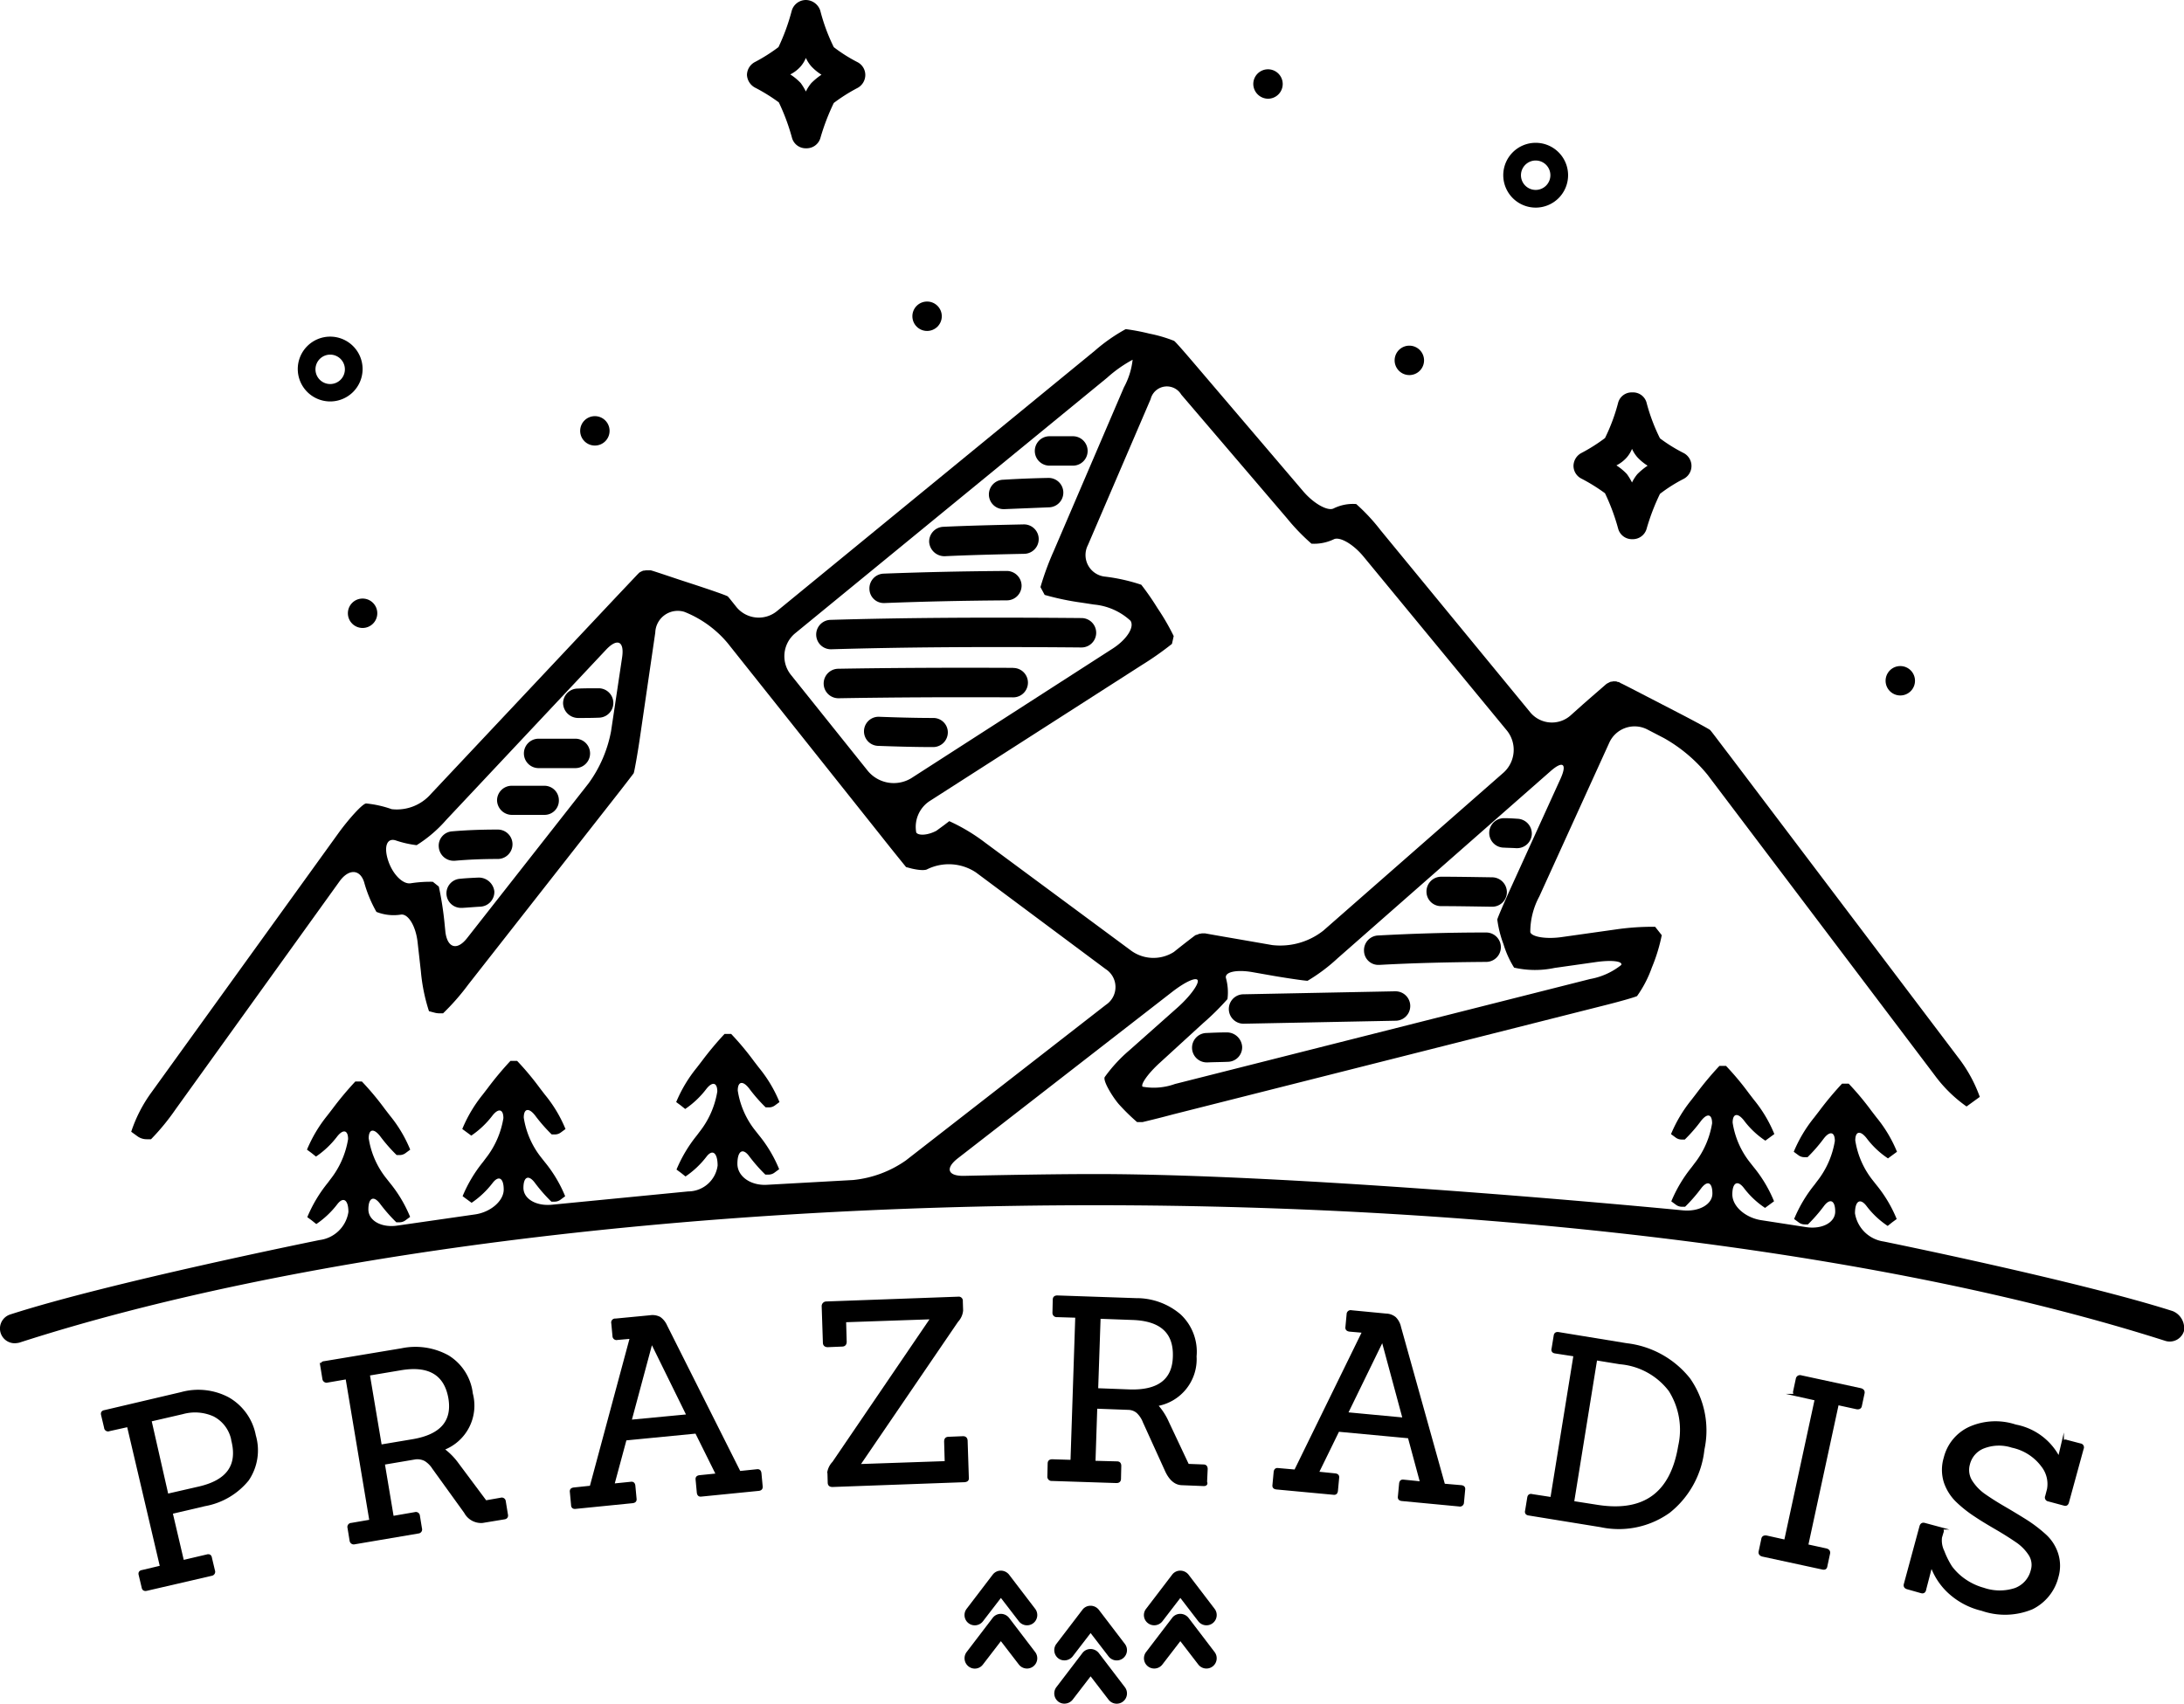 <svg xmlns="http://www.w3.org/2000/svg" width="132.008" height="103" viewBox="0 0 132.008 103">
  <g id="Groupe_29" data-name="Groupe 29" transform="translate(-0.058)">
    <g id="Groupe_29-2" data-name="Groupe 29" transform="translate(0.058)">
      <path id="Tracé_83" data-name="Tracé 83" d="M52.962,18.286a10.673,10.673,0,0,1,1.433.889,12.6,12.6,0,0,1,.8,2.159.861.861,0,0,0,.853.617h0a.867.867,0,0,0,.853-.6,13.122,13.122,0,0,1,.816-2.14,9.243,9.243,0,0,1,1.433-.907.881.881,0,0,0,0-1.56,9.566,9.566,0,0,1-1.433-.889,11.185,11.185,0,0,1-.816-2.177.845.845,0,0,0-.853-.6h0a.846.846,0,0,0-.853.6,11.19,11.19,0,0,1-.8,2.159,10.275,10.275,0,0,1-1.433.907.894.894,0,0,0-.472.78A.867.867,0,0,0,52.962,18.286ZM55.719,17a1.879,1.879,0,0,0,.308-.508,2.049,2.049,0,0,0,.326.508,3.069,3.069,0,0,0,.617.508,3.994,3.994,0,0,0-.617.508,2.465,2.465,0,0,0-.326.508,3.69,3.69,0,0,0-.308-.508,3.359,3.359,0,0,0-.635-.526A2.081,2.081,0,0,0,55.719,17Z" transform="translate(42.617 10.646)"/>
      <path id="Tracé_84" data-name="Tracé 84" d="M25.44,5.3a10.673,10.673,0,0,1,1.433.889,12.605,12.605,0,0,1,.8,2.159.861.861,0,0,0,.853.617h0a.867.867,0,0,0,.853-.6,13.441,13.441,0,0,1,.816-2.14,10.276,10.276,0,0,1,1.433-.907.894.894,0,0,0,.472-.78.873.873,0,0,0-.472-.78,9.244,9.244,0,0,1-1.433-.907A11.324,11.324,0,0,1,29.376.635.932.932,0,0,0,28.505,0a.893.893,0,0,0-.853.653,12.4,12.4,0,0,1-.8,2.195,10.276,10.276,0,0,1-1.433.907.894.894,0,0,0-.472.78A.922.922,0,0,0,25.44,5.3ZM28.2,4.009a1.879,1.879,0,0,0,.308-.508,2.05,2.05,0,0,0,.326.508,3.069,3.069,0,0,0,.617.508,3.994,3.994,0,0,0-.617.508,2.465,2.465,0,0,0-.326.508,3.689,3.689,0,0,0-.308-.508,3.359,3.359,0,0,0-.635-.526A2.081,2.081,0,0,0,28.2,4.009Z" transform="translate(20.202)"/>
      <path id="Tracé_85" data-name="Tracé 85" d="M47.419,13.3a.889.889,0,1,0-.889-.889A.89.89,0,0,0,47.419,13.3Z" transform="translate(37.766 9.376)"/>
      <circle id="Ellipse_15" data-name="Ellipse 15" cx="0.889" cy="0.889" r="0.889" transform="translate(113.971 40.268)"/>
      <path id="Tracé_86" data-name="Tracé 86" d="M42.709,4.088A.889.889,0,1,0,41.82,3.2.9.9,0,0,0,42.709,4.088Z" transform="translate(33.933 1.88)"/>
      <circle id="Ellipse_16" data-name="Ellipse 16" cx="0.889" cy="0.889" r="0.889" transform="translate(55.147 18.23)"/>
      <circle id="Ellipse_17" data-name="Ellipse 17" cx="0.889" cy="0.889" r="0.889" transform="translate(35.067 25.159)"/>
      <circle id="Ellipse_18" data-name="Ellipse 18" cx="0.889" cy="0.889" r="0.889" transform="translate(21.027 36.187)"/>
      <path id="Tracé_87" data-name="Tracé 87" d="M11.939,15.138A1.959,1.959,0,1,0,9.98,13.179,1.962,1.962,0,0,0,11.939,15.138Zm0-2.83a.889.889,0,1,1-.889.889A.89.89,0,0,1,11.939,12.308Z" transform="translate(8.018 9.132)"/>
      <path id="Tracé_88" data-name="Tracé 88" d="M52.109,8.678A1.959,1.959,0,1,0,50.15,6.719,1.962,1.962,0,0,0,52.109,8.678Zm0-2.848a.889.889,0,1,1-.889.889A.89.89,0,0,1,52.109,5.83Z" transform="translate(40.712 3.874)"/>
      <path id="Tracé_89" data-name="Tracé 89" d="M33.909,17.816h.036l2.685-.109a.889.889,0,0,0-.036-1.778c-.925.018-1.85.054-2.721.109a.889.889,0,0,0,.036,1.778Z" transform="translate(26.77 12.965)"/>
      <path id="Tracé_90" data-name="Tracé 90" d="M31.927,19.4h.036c1.542-.073,3.12-.109,4.807-.145a.889.889,0,0,0-.036-1.778c-1.705.036-3.3.073-4.861.145a.891.891,0,0,0-.853.925A.925.925,0,0,0,31.927,19.4Z" transform="translate(25.142 14.227)"/>
      <path id="Tracé_91" data-name="Tracé 91" d="M29.9,20.971h.036c2.3-.091,4.734-.145,7.4-.163a.89.89,0,0,0,.889-.889.9.9,0,0,0-.889-.889c-2.685.018-5.115.073-7.455.163a.891.891,0,0,0-.853.925A.867.867,0,0,0,29.9,20.971Z" transform="translate(23.523 15.488)"/>
      <path id="Tracé_92" data-name="Tracé 92" d="M43.295,20.611c-6.131-.054-10.811-.018-15.164.109a.889.889,0,0,0,.018,1.778h.018c4.335-.127,9-.163,15.11-.109h0a.889.889,0,0,0,.018-1.778Z" transform="translate(22.082 16.755)"/>
      <path id="Tracé_93" data-name="Tracé 93" d="M38.956,22.263c-3.954-.018-7.419,0-10.575.054A.889.889,0,0,0,28.4,24.1h.018c3.156-.054,6.6-.073,10.539-.054h0a.889.889,0,1,0,0-1.778Z" transform="translate(22.286 18.114)"/>
      <path id="Tracé_94" data-name="Tracé 94" d="M33.049,23.963c-1.143,0-2.3-.036-3.3-.073a.88.88,0,0,0-.054,1.759c1,.036,2.177.073,3.338.073h0a.89.89,0,0,0,.889-.889A.871.871,0,0,0,33.049,23.963Z" transform="translate(23.368 19.444)"/>
      <path id="Tracé_95" data-name="Tracé 95" d="M19.727,24.736h0c.417,0,.834,0,1.252-.018a.889.889,0,0,0-.018-1.778h-.018c-.417,0-.816,0-1.233.018a.89.89,0,0,0-.889.889A.918.918,0,0,0,19.727,24.736Z" transform="translate(15.213 18.671)"/>
      <path id="Tracé_96" data-name="Tracé 96" d="M18.391,26.4h2.231a.889.889,0,0,0,0-1.778H18.409a.889.889,0,0,0-.018,1.778Z" transform="translate(14.155 20.038)"/>
      <path id="Tracé_97" data-name="Tracé 97" d="M17.509,27.949h1.977a.864.864,0,0,0,.871-.889.875.875,0,0,0-.889-.871H17.509a.887.887,0,0,0-.889.871A.9.9,0,0,0,17.509,27.949Z" transform="translate(13.423 21.316)"/>
      <path id="Tracé_98" data-name="Tracé 98" d="M15.571,29.536h.073c.8-.073,1.651-.109,2.594-.109h.018a.889.889,0,1,0-.018-1.778c-1.016,0-1.923.036-2.757.109a.867.867,0,0,0-.8.961A.9.9,0,0,0,15.571,29.536Z" transform="translate(11.841 22.504)"/>
      <path id="Tracé_99" data-name="Tracé 99" d="M16.872,29.25c-.381.018-.762.036-1.125.073a.881.881,0,0,0,.073,1.759h.073c.345-.018.726-.054,1.088-.073a.891.891,0,0,0,.853-.925A.947.947,0,0,0,16.872,29.25Z" transform="translate(12.046 23.806)"/>
      <path id="Tracé_100" data-name="Tracé 100" d="M35.429,16.318h1.415a.889.889,0,1,0,0-1.778H35.429a.889.889,0,1,0,0,1.778Z" transform="translate(28.007 11.834)"/>
      <path id="Tracé_101" data-name="Tracé 101" d="M50.523,29.048c.272.018.544.018.8.036h.054a.892.892,0,0,0,.889-.834.9.9,0,0,0-.834-.943c-.272-.018-.544-.036-.834-.036a.89.89,0,0,0-.073,1.778Z" transform="translate(40.321 22.194)"/>
      <path id="Tracé_102" data-name="Tracé 102" d="M48.461,31c.925,0,1.9.018,3.084.036h.018a.886.886,0,0,0,.889-.871.9.9,0,0,0-.871-.907c-1.179-.018-2.177-.036-3.1-.036h0a.89.89,0,0,0-.889.889A.875.875,0,0,0,48.461,31Z" transform="translate(38.629 23.782)"/>
      <path id="Tracé_103" data-name="Tracé 103" d="M46.382,33.039h.054c1.959-.109,4.081-.163,6.457-.181a.889.889,0,1,0,0-1.778h0c-2.412,0-4.553.073-6.548.181a.891.891,0,0,0-.834.943A.864.864,0,0,0,46.382,33.039Z" transform="translate(36.935 25.296)"/>
      <path id="Tracé_104" data-name="Tracé 104" d="M51.059,33.04l-9.178.181A.889.889,0,0,0,41.9,35h.018l9.178-.181a.889.889,0,1,0-.036-1.778Z" transform="translate(33.273 26.891)"/>
      <path id="Tracé_105" data-name="Tracé 105" d="M41.894,34.41h0c-.435,0-.853.018-1.252.036a.889.889,0,0,0,.036,1.778h.036c.4-.018.816-.018,1.215-.036a.879.879,0,0,0,.871-.907A.927.927,0,0,0,41.894,34.41Z" transform="translate(32.28 28.006)"/>
      <path id="Tracé_106" data-name="Tracé 106" d="M131.388,70.339c-5.623-1.8-17.468-4.208-17.468-4.208a2.051,2.051,0,0,1-1.741-1.705c0-.744.308-.943.689-.453a5.227,5.227,0,0,0,1.288,1.215l.272-.218.272-.2a8.09,8.09,0,0,0-1.233-2.068l-.2-.254a5.12,5.12,0,0,1-1.07-2.431c0-.562.308-.617.689-.127a5.227,5.227,0,0,0,1.288,1.215l.272-.2.272-.2a8.091,8.091,0,0,0-1.233-2.068l-.308-.4a16.921,16.921,0,0,0-1.379-1.651h-.4a19.672,19.672,0,0,0-1.379,1.651l-.308.4a8.409,8.409,0,0,0-1.233,2.068l.272.2a.6.6,0,0,0,.381.127h.181a9.577,9.577,0,0,0,.979-1.125c.363-.472.671-.417.671.145a5.307,5.307,0,0,1-1.07,2.431l-.163.218A8.409,8.409,0,0,0,108.5,64.77l.272.2a.6.6,0,0,0,.381.127h.181a9.577,9.577,0,0,0,.979-1.125c.363-.472.671-.326.671.345s-.8,1.088-1.759.943l-2.7-.417c-.961-.145-1.759-.834-1.759-1.56,0-.707.308-.889.689-.4a5.227,5.227,0,0,0,1.288,1.215l.272-.2.272-.2a8.091,8.091,0,0,0-1.233-2.068l-.2-.254a5.119,5.119,0,0,1-1.07-2.431c0-.562.308-.617.689-.127a5.227,5.227,0,0,0,1.288,1.215l.272-.2.272-.2a8.091,8.091,0,0,0-1.233-2.068l-.308-.4a16.922,16.922,0,0,0-1.379-1.651h-.4A19.673,19.673,0,0,0,102.6,57.17l-.308.4a8.409,8.409,0,0,0-1.233,2.068l.272.2a.6.6,0,0,0,.381.127h.181a9.579,9.579,0,0,0,.979-1.125c.381-.49.671-.417.671.145a5.307,5.307,0,0,1-1.07,2.431l-.163.218a8.409,8.409,0,0,0-1.233,2.068l.272.2a.6.6,0,0,0,.381.127h.181a9.577,9.577,0,0,0,.979-1.125c.381-.49.671-.345.671.327,0,.653-.8,1.106-1.778,1.016,0,0-22.492-2.195-35.534-2.195-3.265,0-7.927.109-7.927.109-.98.018-1.143-.453-.381-1.052L70.931,51.021c.78-.6,1.451-.907,1.524-.671.054.236-.472.961-1.2,1.614l-2.92,2.594a9.1,9.1,0,0,0-1.506,1.633c-.109.236.453,1.161.834,1.614a12.242,12.242,0,0,0,1.125,1.106h.326c.073-.018.925-.218,1.868-.472l26.047-6.584c.943-.236,1.832-.49,1.977-.562A6.931,6.931,0,0,0,99.9,49.57a10.384,10.384,0,0,0,.6-1.959l-.2-.254-.2-.254a15.414,15.414,0,0,0-2.394.163l-3.211.453c-.961.145-1.85,0-1.941-.29a4.532,4.532,0,0,1,.544-2.159l4.226-9.287a1.679,1.679,0,0,1,2.322-.8l.98.508a9.235,9.235,0,0,1,2.648,2.231L117,56.081a8.357,8.357,0,0,0,1.923,1.886l.4-.29.4-.29a8.632,8.632,0,0,0-1.288-2.358l-13.858-18.32c-.6-.78-1.106-1.469-1.161-1.506-.054-.054-.925-.526-1.8-.98l-2-1.034c-.871-.453-1.578-.816-1.6-.816h0a.018.018,0,0,1-.018-.018c-.018,0-.018,0-.036-.018a.258.258,0,0,0-.109-.036.067.067,0,0,1-.054-.018.4.4,0,0,0-.145-.018h-.018a.354.354,0,0,0-.145.018h-.036a.258.258,0,0,0-.109.036.063.063,0,0,0-.036.018l-.109.054a.018.018,0,0,0-.018.018l-.036.018c-.036.036-.671.58-1.415,1.233L95,34.315a1.7,1.7,0,0,1-2.467-.2L83.5,23.123a11.4,11.4,0,0,0-1.469-1.578,2.644,2.644,0,0,0-1.379.272c-.363.163-1.2-.308-1.832-1.052l-6.494-7.618c-.635-.744-1.215-1.415-1.306-1.469a8.419,8.419,0,0,0-1.487-.435A12.914,12.914,0,0,0,68.1,10.97a10.51,10.51,0,0,0-1.868,1.306L47.042,28a1.742,1.742,0,0,1-2.449-.2l-.435-.544-.109-.127c-.163-.091-1.07-.4-2-.707l-.889-.29c-.925-.308-1.723-.58-1.778-.58h-.254c-.054,0-.109.018-.163.018h-.018a.885.885,0,0,0-.127.054c-.018,0-.018.018-.036.018a.379.379,0,0,0-.109.073l-.018.018-.036.036c-.036.036-.617.653-1.288,1.36L26.109,39.067a2.735,2.735,0,0,1-2.376.925,6.558,6.558,0,0,0-1.542-.345c-.218,0-1.07.961-1.651,1.759L9.222,57.1a8.6,8.6,0,0,0-1.233,2.394l.4.29a.945.945,0,0,0,.526.163h.272a13.8,13.8,0,0,0,1.487-1.814l9.886-13.749c.562-.8,1.252-.78,1.506.018a7.856,7.856,0,0,0,.744,1.8,2.808,2.808,0,0,0,1.487.163c.435-.054.889.689,1,1.651l.2,1.778a10.891,10.891,0,0,0,.49,2.412l.345.091a1.062,1.062,0,0,0,.236.036h.272a14.02,14.02,0,0,0,1.524-1.741l8.816-11.246c.6-.762,1.125-1.451,1.179-1.524.036-.073.218-1.07.363-2.05l.943-6.457a1.359,1.359,0,0,1,1.759-1.252,6.564,6.564,0,0,1,2.612,1.886L53.282,41.57c.6.762,1.306,1.633,1.542,1.923l.345.091c.707.163.907.054.907.054a2.961,2.961,0,0,1,2.975.181l7.836,5.841a1.288,1.288,0,0,1,.018,2.159l-12.1,9.414a6.7,6.7,0,0,1-3.174,1.179l-5.224.29c-.98.054-1.778-.508-1.778-1.27s.308-.979.689-.49a9.688,9.688,0,0,0,1,1.143H46.5a.6.6,0,0,0,.381-.127l.272-.2a8.091,8.091,0,0,0-1.233-2.068l-.2-.254a5.12,5.12,0,0,1-1.07-2.431c0-.562.308-.617.689-.127a9.688,9.688,0,0,0,1,1.143h.181A.6.6,0,0,0,46.9,57.9l.272-.2a8.091,8.091,0,0,0-1.233-2.068l-.308-.4a16.922,16.922,0,0,0-1.379-1.651h-.4a19.674,19.674,0,0,0-1.379,1.651l-.308.4A8.409,8.409,0,0,0,40.929,57.7l.272.2.272.218a5.434,5.434,0,0,0,1.27-1.2c.363-.472.671-.417.671.145a5.307,5.307,0,0,1-1.07,2.431l-.163.218a8.409,8.409,0,0,0-1.233,2.068l.272.2.272.218a5.434,5.434,0,0,0,1.27-1.2c.363-.472.671-.236.671.544a1.8,1.8,0,0,1-1.778,1.56l-8.2.8c-.979.109-1.759-.345-1.759-1.016s.308-.816.689-.308a9.687,9.687,0,0,0,1,1.143h.181a.6.6,0,0,0,.381-.127l.272-.2a8.091,8.091,0,0,0-1.233-2.068l-.2-.254a5.12,5.12,0,0,1-1.07-2.431c0-.562.308-.617.689-.127a9.687,9.687,0,0,0,1,1.143h.181a.6.6,0,0,0,.381-.127l.272-.2A8.091,8.091,0,0,0,33,57.26l-.308-.4a16.922,16.922,0,0,0-1.379-1.651h-.4a19.675,19.675,0,0,0-1.379,1.651l-.308.4A8.409,8.409,0,0,0,28,59.328l.272.2.272.2a5.434,5.434,0,0,0,1.27-1.2c.363-.472.671-.417.671.145a5.307,5.307,0,0,1-1.07,2.431l-.163.218a8.409,8.409,0,0,0-1.233,2.068l.272.2.272.2a5.434,5.434,0,0,0,1.27-1.2c.363-.472.671-.308.671.4,0,.689-.8,1.379-1.759,1.506l-4.662.671c-.961.145-1.759-.29-1.759-.979s.308-.853.689-.363a9.687,9.687,0,0,0,1,1.143h.181a.6.6,0,0,0,.381-.127l.272-.2a8.091,8.091,0,0,0-1.233-2.068l-.2-.254a5.12,5.12,0,0,1-1.07-2.431c0-.562.308-.617.689-.127a9.687,9.687,0,0,0,1,1.143H24.2a.6.6,0,0,0,.381-.127l.272-.2a8.091,8.091,0,0,0-1.233-2.068l-.308-.4a16.922,16.922,0,0,0-1.379-1.651h-.4a19.675,19.675,0,0,0-1.379,1.651l-.308.4a8.409,8.409,0,0,0-1.233,2.068l.272.2.272.218a5.434,5.434,0,0,0,1.27-1.2c.363-.472.671-.417.671.145a5.307,5.307,0,0,1-1.07,2.431l-.163.218a8.409,8.409,0,0,0-1.233,2.068l.272.2.272.218a5.434,5.434,0,0,0,1.27-1.2c.363-.472.671-.272.671.472A2.015,2.015,0,0,1,19.38,66.04s-12.752,2.576-18.7,4.5a.891.891,0,0,0,.272,1.741,1.4,1.4,0,0,0,.272-.036c16.343-5.278,40.051-8.308,65.046-8.308,24.778,0,48.358,2.993,64.665,8.2a.9.9,0,0,0,1.125-.58A1.112,1.112,0,0,0,131.388,70.339ZM36.993,35.276a7.785,7.785,0,0,1-1.36,3.156l-7.346,9.36c-.6.762-1.179.6-1.306-.363l-.054-.544a19.981,19.981,0,0,0-.345-2.213l-.181-.145-.181-.145a7.744,7.744,0,0,0-1.342.091c-.472.073-1.088-.544-1.36-1.379s-.073-1.379.453-1.215a6.29,6.29,0,0,0,1.27.29,8.028,8.028,0,0,0,1.8-1.542L36.7,30.342c.671-.707,1.106-.508.961.472Zm56.793,2.412c.744-.653,1-.435.6.453l-3.047,6.693c-.4.889-.762,1.723-.78,1.832a6.7,6.7,0,0,0,.381,1.506,5.762,5.762,0,0,0,.635,1.4,5.708,5.708,0,0,0,2.449.018l2.431-.345c.961-.145,1.687-.073,1.6.163a4.192,4.192,0,0,1-1.886.853L71.076,56.607a3.773,3.773,0,0,1-1.959.163c-.127-.145.345-.816,1.07-1.469l2.576-2.358a15.749,15.749,0,0,0,1.487-1.469,3.222,3.222,0,0,0-.091-1.27c-.091-.363.617-.526,1.578-.363l1.342.236c.961.163,1.868.29,2.013.29a10.622,10.622,0,0,0,1.814-1.36Zm-38.654.435a2.038,2.038,0,0,1-2.612-.435l-4.662-5.823a1.8,1.8,0,0,1,.254-2.5L66.976,13.909a7.861,7.861,0,0,1,1.542-1.088,4.535,4.535,0,0,1-.526,1.669l-4.245,9.9a17,17,0,0,0-.8,2.177l.127.236.127.236a16.241,16.241,0,0,0,2.267.472l.707.109a3.761,3.761,0,0,1,2.213.979c.254.381-.218,1.125-1.052,1.669Zm4.48,3.9a11.257,11.257,0,0,0-2.177-1.306l-.308.236-.472.345c-.508.272-1.07.308-1.215.109a1.869,1.869,0,0,1,.78-1.886l12.842-8.235A18.958,18.958,0,0,0,70.894,30l.054-.236L71,29.526a14.044,14.044,0,0,0-.979-1.687,15.672,15.672,0,0,0-.98-1.415,11.043,11.043,0,0,0-2.177-.49,1.312,1.312,0,0,1-1.052-1.9L69.607,15.2a1.011,1.011,0,0,1,1.85-.272L77.842,22.4a12.42,12.42,0,0,0,1.487,1.542,2.776,2.776,0,0,0,1.36-.272c.363-.163,1.179.308,1.8,1.07l8.652,10.5a1.857,1.857,0,0,1-.2,2.539l-10.9,9.559a4.21,4.21,0,0,1-3.084.871l-2.3-.4c-.961-.163-1.759-.308-1.759-.308h-.181c-.036,0-.073.018-.109.018a.109.109,0,0,0-.073.018h0c-.036,0-.054.018-.091.036-.018,0-.054.018-.073.018l-.054.018c-.054.036-.653.49-1.306,1.016a2.3,2.3,0,0,1-2.648-.127Z" transform="translate(-0.058 8.928)"/>
    </g>
    <g id="Groupe_30" data-name="Groupe 30" transform="translate(58.361 94.957)">
      <path id="Tracé_107" data-name="Tracé 107" d="M37.874,53.756a.638.638,0,0,0-.49-.236.611.611,0,0,0-.49.236l-1.578,2.068a.627.627,0,0,0,.109.871.6.6,0,0,0,.381.127.638.638,0,0,0,.49-.236l1.088-1.415,1.088,1.415a.62.62,0,0,0,.98-.762Z" transform="translate(-29.767 -51.398)"/>
      <path id="Tracé_108" data-name="Tracé 108" d="M37.874,55.2a.638.638,0,0,0-.49-.236.611.611,0,0,0-.49.236l-1.578,2.068a.627.627,0,0,0,.109.871.6.6,0,0,0,.381.127.638.638,0,0,0,.49-.236l1.088-1.415,1.088,1.415a.62.62,0,0,0,.98-.762Z" transform="translate(-29.767 -50.226)"/>
      <path id="Tracé_109" data-name="Tracé 109" d="M34.884,52.586a.637.637,0,0,0-.49-.236.611.611,0,0,0-.49.236l-1.578,2.068a.62.62,0,0,0,.98.762L34.395,54l1.088,1.415a.62.62,0,0,0,.98-.762Z" transform="translate(-32.2 -52.35)"/>
      <path id="Tracé_110" data-name="Tracé 110" d="M34.884,54.026a.637.637,0,0,0-.49-.236.611.611,0,0,0-.49.236l-1.578,2.068a.627.627,0,0,0,.109.871.611.611,0,0,0,.871-.109l1.088-1.415,1.088,1.415a.62.62,0,0,0,.98-.762Z" transform="translate(-32.2 -51.178)"/>
      <path id="Tracé_111" data-name="Tracé 111" d="M40.868,52.586a.638.638,0,0,0-.49-.236.611.611,0,0,0-.49.236L38.31,54.654a.611.611,0,0,0,.109.871.627.627,0,0,0,.871-.109L40.378,54l1.088,1.415a.62.62,0,0,0,.979-.762Z" transform="translate(-27.337 -52.35)"/>
      <path id="Tracé_112" data-name="Tracé 112" d="M40.868,54.026a.638.638,0,0,0-.49-.236.611.611,0,0,0-.49.236L38.31,56.094a.62.62,0,0,0,.979.762l1.088-1.415,1.088,1.415a.62.62,0,0,0,.979-.762Z" transform="translate(-27.337 -51.178)"/>
    </g>
    <g id="Groupe_31" data-name="Groupe 31" transform="translate(6.236 78.396)">
      <path id="Tracé_113" data-name="Tracé 113" d="M10.078,57.456l-3.918.907c-.145.036-.218-.018-.236-.127l-.181-.762c-.036-.127.018-.2.145-.218l1.143-.272-2-8.525-1.143.254a.167.167,0,0,1-.236-.145l-.181-.762c-.036-.127.018-.2.145-.218L8.245,46.5a3.847,3.847,0,0,1,2.83.308,3.281,3.281,0,0,1,1.6,2.249,3.165,3.165,0,0,1-.417,2.666A4.32,4.32,0,0,1,9.66,53.248l-2.013.472.689,2.938,1.469-.345c.127-.036.2.018.218.145l.181.762A.172.172,0,0,1,10.078,57.456ZM7.393,52.649,9.352,52.2c1.687-.4,2.358-1.324,2-2.812a2.128,2.128,0,0,0-1.125-1.56,2.8,2.8,0,0,0-1.9-.145l-1.959.453Z" transform="translate(-3.464 -40.659)" stroke="#000" stroke-miterlimit="10" stroke-width="0.15"/>
      <path id="Tracé_114" data-name="Tracé 114" d="M21.818,55.208l-1.324.218a1.088,1.088,0,0,1-1.034-.58l-1.923-2.666a1.559,1.559,0,0,0-.49-.49,1.046,1.046,0,0,0-.6-.109l-1.923.326.544,3.247,1.36-.236a.168.168,0,0,1,.218.145l.127.78a.168.168,0,0,1-.145.218l-3.845.653a.181.181,0,0,1-.236-.145l-.127-.78a.17.17,0,0,1,.163-.218l1.161-.2L12.3,46.737l-1.161.2a.181.181,0,0,1-.236-.145l-.127-.78a.17.17,0,0,1,.163-.218l4.68-.78a4.063,4.063,0,0,1,2.793.417,3.05,3.05,0,0,1,1.433,2.249A2.8,2.8,0,0,1,18.1,51.036a3.944,3.944,0,0,1,.889.889l1.705,2.285.925-.163a.168.168,0,0,1,.218.145l.127.78C22,55.117,21.945,55.19,21.818,55.208Zm-7.473-4.371,1.941-.326q2.585-.435,2.231-2.558c-.254-1.451-1.233-2.05-2.957-1.759l-1.941.326Z" transform="translate(2.481 -41.822)" stroke="#000" stroke-miterlimit="10" stroke-width="0.15"/>
      <path id="Tracé_115" data-name="Tracé 115" d="M30.428,54.349l-3.465.345c-.127.018-.181-.036-.2-.163l-.073-.78c-.018-.127.036-.181.163-.2l1.07-.109-1.27-2.558-4.281.417-.744,2.757,1.07-.109c.127-.018.181.036.2.163l.073.78c.018.127-.036.181-.163.2l-3.446.345c-.127.018-.2-.036-.2-.163l-.073-.78c-.018-.127.036-.181.163-.2l1.034-.109,2.431-9.033-.834.073a.17.17,0,0,1-.218-.163l-.073-.78a.162.162,0,0,1,.181-.2l2.086-.2a.937.937,0,0,1,.58.091,1.145,1.145,0,0,1,.381.472L29.267,53.3l1.052-.109c.127-.018.181.036.2.163l.073.78C30.61,54.276,30.555,54.331,30.428,54.349Zm-4.281-4.48-2.159-4.39h-.054L22.665,50.2Z" transform="translate(9.252 -42.686)" stroke="#000" stroke-miterlimit="10" stroke-width="0.15"/>
      <path id="Tracé_116" data-name="Tracé 116" d="M36.042,54.325l-7.981.29c-.145,0-.218-.054-.218-.2l-.018-.653a1.114,1.114,0,0,1,.29-.544l5.95-8.743-5.26.181.036,1.252c0,.145-.073.218-.2.218l-.871.036c-.145,0-.218-.073-.218-.2l-.073-2.195a.205.205,0,0,1,.2-.218l7.981-.29a.174.174,0,0,1,.2.2l.018.562a1.076,1.076,0,0,1-.29.635l-5.95,8.725,5.278-.181-.036-1.252c0-.145.054-.218.2-.218l.871-.036c.127,0,.2.073.2.218l.073,2.213C36.241,54.252,36.187,54.307,36.042,54.325Z" transform="translate(16.083 -43.187)" stroke="#000" stroke-miterlimit="10" stroke-width="0.15"/>
      <path id="Tracé_117" data-name="Tracé 117" d="M44.378,54.593l-1.342-.054c-.363-.018-.671-.272-.907-.762l-1.36-2.993a1.612,1.612,0,0,0-.381-.58.882.882,0,0,0-.562-.218l-1.959-.073-.109,3.3,1.379.036c.127,0,.181.073.181.2l-.018.78c0,.127-.073.181-.2.181l-3.9-.127a.181.181,0,0,1-.2-.2l.018-.78c0-.127.073-.181.2-.181l1.179.036.29-8.743-1.179-.036a.181.181,0,0,1-.2-.2l.018-.78c0-.127.073-.181.2-.181l4.752.163a4.022,4.022,0,0,1,2.648.961,3.012,3.012,0,0,1,.943,2.485,2.8,2.8,0,0,1-2.358,2.938A3.8,3.8,0,0,1,42.2,50.82L43.416,53.4l.943.036c.127,0,.181.073.181.2l-.036.78C44.559,54.539,44.5,54.593,44.378,54.593ZM37.92,48.825,39.9,48.9c1.741.054,2.648-.635,2.685-2.05.054-1.487-.8-2.249-2.539-2.3l-1.977-.073Z" transform="translate(22.203 -43.22)" stroke="#000" stroke-miterlimit="10" stroke-width="0.15"/>
      <path id="Tracé_118" data-name="Tracé 118" d="M53.711,55.429,50.247,55.1c-.127-.018-.181-.073-.163-.2l.073-.78c.018-.127.073-.181.2-.163l1.07.109-.744-2.757-4.281-.4L45.15,53.47l1.07.109c.127.018.181.073.163.2l-.073.78c-.018.127-.073.181-.2.163L42.665,54.4c-.127-.018-.181-.073-.163-.2l.073-.78c.018-.127.073-.181.2-.163l1.034.091,4.118-8.416-.834-.073c-.127-.018-.2-.073-.181-.2l.073-.78a.17.17,0,0,1,.218-.163l2.086.2a.882.882,0,0,1,.544.2,1.1,1.1,0,0,1,.29.544L52.786,54.2l1.052.091c.127.018.181.073.163.2l-.073.78A.17.17,0,0,1,53.711,55.429Zm-3.338-5.224L49.1,45.489H49.05l-2.14,4.39Z" transform="translate(28.306 -42.823)" stroke="#000" stroke-miterlimit="10" stroke-width="0.15"/>
      <path id="Tracé_119" data-name="Tracé 119" d="M55.423,56.087,51.07,55.38c-.127-.018-.181-.091-.145-.218l.127-.78c.018-.127.091-.181.218-.145l1.179.181,1.4-8.652-1.179-.181c-.127-.018-.181-.091-.145-.218l.127-.78c.018-.127.091-.163.218-.145l4.1.671a5.648,5.648,0,0,1,3.791,2.1,5.417,5.417,0,0,1,.853,4.244,5.561,5.561,0,0,1-2.068,3.773A5.211,5.211,0,0,1,55.423,56.087Zm-1.687-1.433,1.506.236c2.83.435,4.462-.78,4.934-3.628a4.463,4.463,0,0,0-.58-3.374,4.225,4.225,0,0,0-3.011-1.651L55.133,46Z" transform="translate(35.155 -42.229)" stroke="#000" stroke-miterlimit="10" stroke-width="0.15"/>
      <path id="Tracé_120" data-name="Tracé 120" d="M62.474,57.473l-3.61-.78q-.19-.054-.163-.218l.163-.762c.018-.127.109-.163.236-.145l1.143.254,1.85-8.562-1.143-.254a.177.177,0,0,1-.163-.218l.163-.762a.181.181,0,0,1,.236-.145l3.61.78q.19.054.163.218l-.163.762c-.018.127-.109.163-.236.145L63.4,47.533l-1.85,8.562,1.161.254q.19.054.163.218l-.163.762C62.692,57.473,62.62,57.509,62.474,57.473Z" transform="translate(41.491 -41.057)" stroke="#000" stroke-miterlimit="10" stroke-width="0.15"/>
      <path id="Tracé_121" data-name="Tracé 121" d="M64.524,57.655l-.834-.236c-.127-.036-.181-.109-.145-.236l.943-3.483c.036-.127.109-.181.236-.145l.943.254a.163.163,0,0,1,.127.236l-.091.308a1.5,1.5,0,0,0,.145.853,5.062,5.062,0,0,0,.472.943,3.473,3.473,0,0,0,.78.762,3.73,3.73,0,0,0,1.179.562,3.023,3.023,0,0,0,1.923.018,1.617,1.617,0,0,0,1.016-1.143,1.161,1.161,0,0,0-.127-.943,2.819,2.819,0,0,0-.8-.816c-.345-.236-.744-.49-1.179-.744s-.871-.508-1.306-.8a7.4,7.4,0,0,1-1.143-.907A2.886,2.886,0,0,1,65.957,51a2.47,2.47,0,0,1,0-1.451,2.7,2.7,0,0,1,1.506-1.814,3.831,3.831,0,0,1,2.757-.127,3.7,3.7,0,0,1,2.63,1.977l.218-.925a.163.163,0,0,1,.236-.127l.834.218a.163.163,0,0,1,.127.236l-.889,3.247c-.036.127-.109.163-.218.127l-.943-.254a.163.163,0,0,1-.127-.236l.109-.417a1.776,1.776,0,0,0-.345-1.415,3.064,3.064,0,0,0-1.832-1.179,2.584,2.584,0,0,0-1.705.036,1.47,1.47,0,0,0-.925,1.034,1.289,1.289,0,0,0,.127,1,2.93,2.93,0,0,0,.8.853q.544.381,1.2.762c.435.254.889.526,1.324.8A8.5,8.5,0,0,1,72,54.227a2.569,2.569,0,0,1,.726,1.125,2.372,2.372,0,0,1,.018,1.379,2.891,2.891,0,0,1-1.524,1.9,4.238,4.238,0,0,1-3.029.091,4.437,4.437,0,0,1-2.1-1.161,4.048,4.048,0,0,1-.961-1.542l-.381,1.469Q64.715,57.709,64.524,57.655Z" transform="translate(45.426 -39.806)" stroke="#000" stroke-miterlimit="10" stroke-width="0.15"/>
    </g>
  </g>
</svg>
